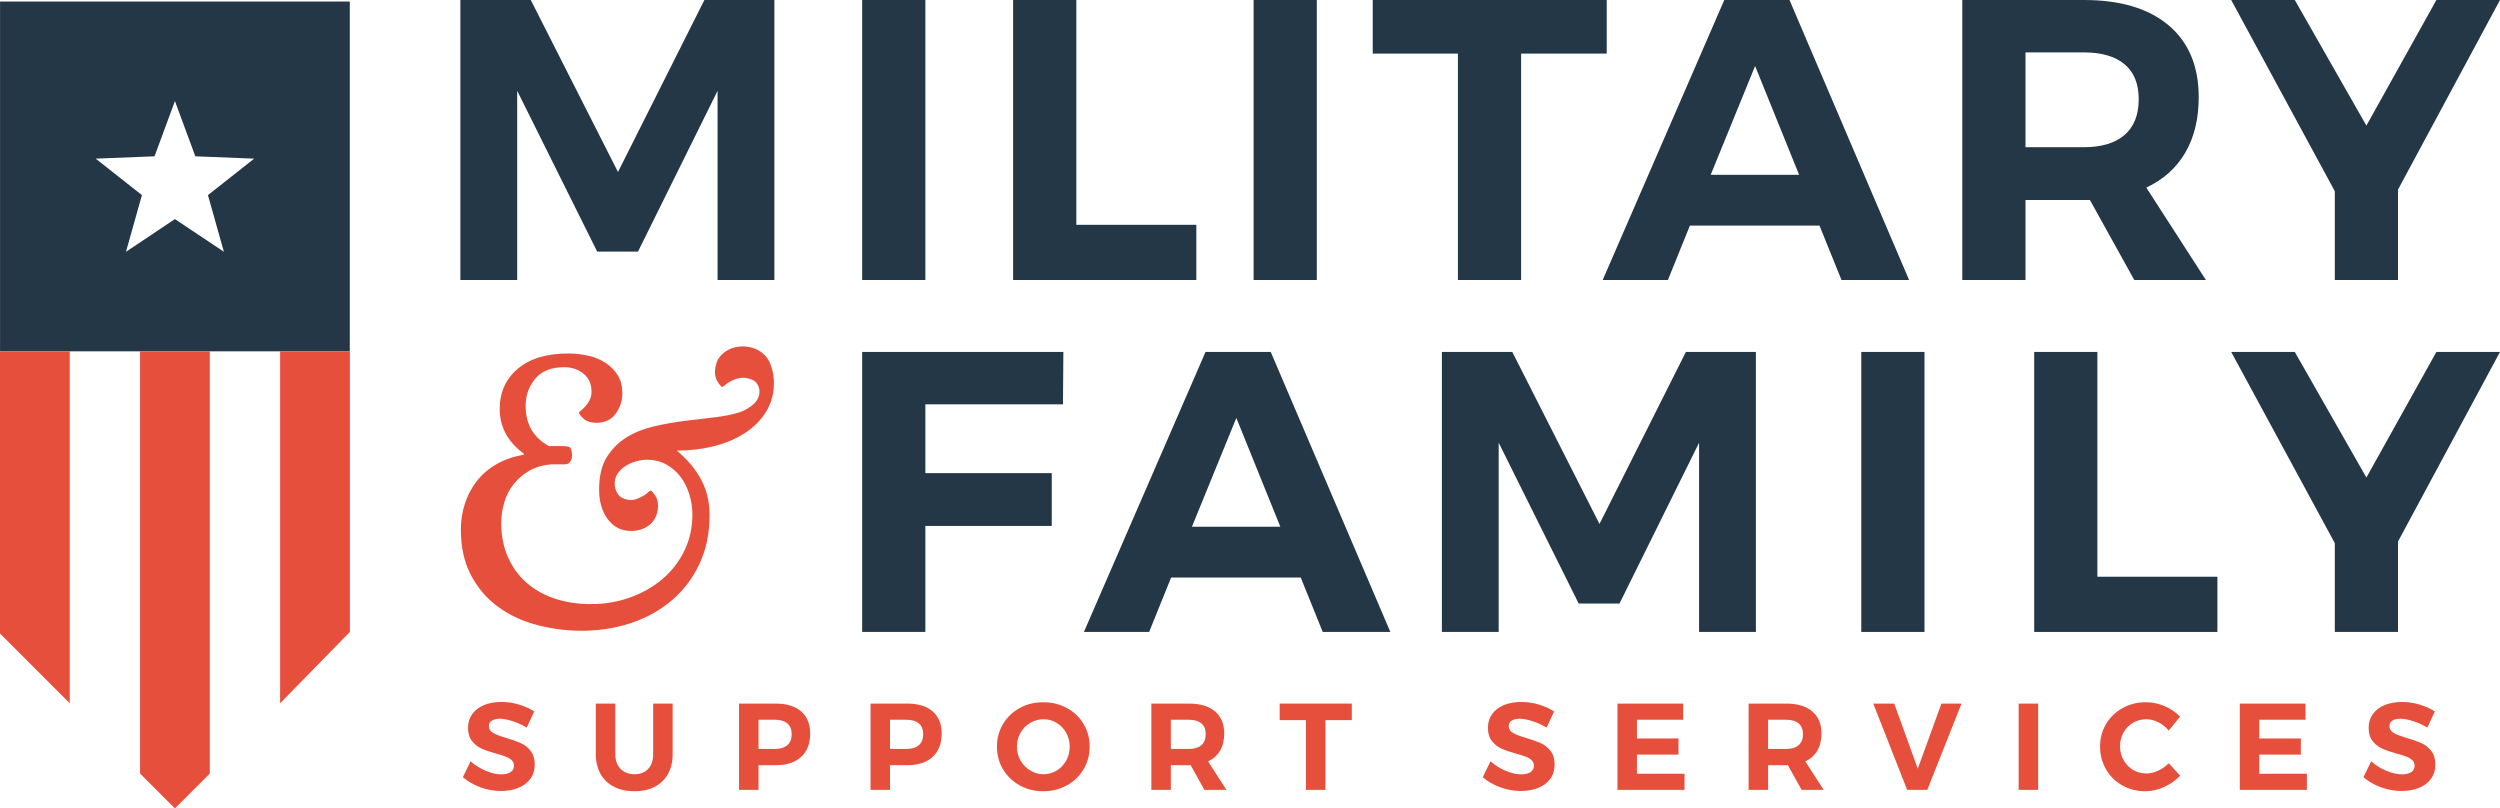<?xml version="1.0" encoding="utf-8"?>
<!-- Generator: Adobe Illustrator 23.1.0, SVG Export Plug-In . SVG Version: 6.00 Build 0)  -->
<svg version="1.1" id="Layer_1" xmlns="http://www.w3.org/2000/svg" xmlns:xlink="http://www.w3.org/1999/xlink" x="0px" y="0px"
	 viewBox="0 0 371.096 120" style="enable-background:new 0 0 371.096 120;" xml:space="preserve">
<style type="text/css">
	.st0{fill:#E74F3D;}
	.st1{fill:#243746;}
</style>
<g>
	<path class="st0" d="M76.089,107.047c-0.738-0.238-1.369-0.358-1.893-0.358
		c-0.501,0-0.897,0.091-1.19,0.275c-0.293,0.183-0.439,0.451-0.439,0.805
		c0,0.451,0.211,0.796,0.631,1.034c0.421,0.237,1.071,0.485,1.949,0.741
		c0.879,0.256,1.601,0.513,2.169,0.769c0.567,0.256,1.053,0.64,1.455,1.153
		c0.403,0.512,0.603,1.189,0.603,2.031c0,0.817-0.216,1.522-0.65,2.113
		c-0.433,0.592-1.028,1.041-1.784,1.345c-0.756,0.305-1.617,0.457-2.58,0.457
		c-1.037,0-2.056-0.183-3.057-0.549c-1-0.366-1.867-0.866-2.598-1.501
		l1.153-2.361c0.647,0.586,1.391,1.056,2.232,1.409
		c0.842,0.355,1.611,0.531,2.305,0.531c0.598,0,1.065-0.11,1.401-0.33
		c0.335-0.22,0.503-0.537,0.503-0.952c0-0.329-0.113-0.6-0.338-0.814
		c-0.226-0.214-0.513-0.387-0.86-0.522c-0.347-0.134-0.826-0.286-1.437-0.457
		c-0.878-0.244-1.595-0.487-2.15-0.732c-0.555-0.244-1.034-0.616-1.437-1.116
		c-0.402-0.501-0.603-1.165-0.603-1.995c0-0.769,0.208-1.442,0.622-2.022
		c0.415-0.58,0.995-1.025,1.739-1.336c0.744-0.311,1.611-0.467,2.598-0.467
		c0.879,0,1.744,0.128,2.598,0.384c0.854,0.256,1.611,0.598,2.269,1.025
		l-1.116,2.397C77.526,107.605,76.828,107.284,76.089,107.047z"/>
	<path class="st0" d="M92.115,114.129c0.519,0.531,1.211,0.797,2.077,0.797
		c0.842,0,1.513-0.262,2.014-0.787c0.5-0.524,0.75-1.25,0.75-2.178v-7.522
		h2.891v7.522c0,1.123-0.229,2.096-0.687,2.919
		c-0.457,0.823-1.113,1.459-1.967,1.904s-1.86,0.668-3.02,0.668
		s-2.172-0.223-3.037-0.668c-0.866-0.445-1.531-1.08-1.995-1.904
		c-0.464-0.823-0.696-1.796-0.696-2.919v-7.522h2.892v7.522
		C91.338,112.876,91.597,113.598,92.115,114.129z"/>
	<path class="st0" d="M118.924,105.601c0.89,0.775,1.336,1.87,1.336,3.285
		c0,1.488-0.449,2.645-1.345,3.468c-0.897,0.823-2.156,1.235-3.779,1.235h-2.544
		v3.66h-2.891v-12.811h5.435C116.771,104.438,118.033,104.826,118.924,105.601z
		 M116.866,110.616c0.433-0.372,0.65-0.918,0.65-1.638
		c0-0.707-0.217-1.242-0.65-1.601c-0.434-0.36-1.059-0.54-1.876-0.54h-2.398
		v4.337h2.398C115.807,111.174,116.432,110.988,116.866,110.616z"/>
	<path class="st0" d="M138.444,105.601c0.89,0.775,1.336,1.87,1.336,3.285
		c0,1.488-0.449,2.645-1.345,3.468c-0.897,0.823-2.156,1.235-3.779,1.235h-2.544
		v3.66h-2.891v-12.811h5.435C136.291,104.438,137.553,104.826,138.444,105.601z
		 M136.385,110.616c0.433-0.372,0.65-0.918,0.65-1.638
		c0-0.707-0.217-1.242-0.65-1.601c-0.434-0.36-1.059-0.54-1.876-0.54h-2.398
		v4.337h2.398C135.327,111.174,135.952,110.988,136.385,110.616z"/>
	<path class="st0" d="M158.362,105.097c1.049,0.574,1.876,1.364,2.48,2.37
		c0.603,1.006,0.906,2.127,0.906,3.358c0,1.232-0.302,2.355-0.906,3.368
		c-0.604,1.012-1.431,1.808-2.48,2.388c-1.049,0.58-2.214,0.87-3.496,0.87
		c-1.281,0-2.446-0.29-3.495-0.87c-1.049-0.58-1.876-1.372-2.48-2.379
		c-0.603-1.006-0.906-2.132-0.906-3.376c0-1.231,0.302-2.352,0.906-3.358
		c0.604-1.006,1.428-1.797,2.471-2.37c1.043-0.573,2.211-0.859,3.504-0.859
		C156.148,104.238,157.312,104.525,158.362,105.097z M152.926,107.303
		c-0.611,0.36-1.092,0.851-1.445,1.473c-0.355,0.623-0.531,1.306-0.531,2.05
		c0,0.758,0.18,1.446,0.54,2.068c0.36,0.623,0.842,1.116,1.446,1.483
		c0.604,0.366,1.26,0.549,1.967,0.549s1.357-0.18,1.949-0.54
		c0.592-0.36,1.062-0.854,1.409-1.483c0.348-0.628,0.522-1.32,0.522-2.077
		c0-0.743-0.174-1.427-0.522-2.05c-0.347-0.622-0.817-1.113-1.409-1.473
		c-0.592-0.36-1.242-0.54-1.949-0.54S153.537,106.943,152.926,107.303z"/>
	<path class="st0" d="M178.774,117.249l-2.031-3.66h-0.274h-2.672v3.66h-2.891v-12.811
		h5.564c1.671,0,2.964,0.387,3.879,1.162c0.916,0.775,1.373,1.87,1.373,3.285
		c0,0.989-0.205,1.834-0.614,2.535c-0.409,0.702-1.003,1.235-1.784,1.601
		l2.727,4.227H178.774z M173.797,111.174h2.672c0.805,0,1.424-0.186,1.857-0.558
		c0.433-0.372,0.65-0.918,0.65-1.638c0-0.707-0.217-1.242-0.65-1.601
		c-0.434-0.36-1.053-0.54-1.857-0.54h-2.672V111.174z"/>
	<path class="st0" d="M189.954,104.438h10.706v2.452h-3.916v10.359h-2.891v-10.359h-3.899
		V104.438z"/>
	<path class="st0" d="M227.48,107.047c-0.738-0.238-1.369-0.358-1.893-0.358
		c-0.501,0-0.897,0.091-1.19,0.275c-0.293,0.183-0.439,0.451-0.439,0.805
		c0,0.451,0.211,0.796,0.631,1.034c0.421,0.237,1.071,0.485,1.949,0.741
		c0.879,0.256,1.601,0.513,2.169,0.769c0.567,0.256,1.053,0.64,1.455,1.153
		c0.403,0.512,0.603,1.189,0.603,2.031c0,0.817-0.216,1.522-0.65,2.113
		c-0.433,0.592-1.028,1.041-1.784,1.345c-0.756,0.305-1.617,0.457-2.58,0.457
		c-1.037,0-2.056-0.183-3.057-0.549c-1-0.366-1.867-0.866-2.598-1.501
		l1.153-2.361c0.647,0.586,1.391,1.056,2.232,1.409
		c0.842,0.355,1.611,0.531,2.305,0.531c0.598,0,1.065-0.11,1.401-0.33
		c0.335-0.22,0.503-0.537,0.503-0.952c0-0.329-0.113-0.6-0.338-0.814
		c-0.226-0.214-0.513-0.387-0.86-0.522c-0.347-0.134-0.826-0.286-1.437-0.457
		c-0.878-0.244-1.595-0.487-2.15-0.732c-0.555-0.244-1.034-0.616-1.437-1.116
		c-0.402-0.501-0.603-1.165-0.603-1.995c0-0.769,0.208-1.442,0.622-2.022
		c0.415-0.58,0.995-1.025,1.739-1.336c0.744-0.311,1.611-0.467,2.598-0.467
		c0.879,0,1.744,0.128,2.598,0.384c0.854,0.256,1.611,0.598,2.269,1.025
		l-1.116,2.397C228.916,107.605,228.219,107.284,227.48,107.047z"/>
	<path class="st0" d="M240.094,104.438h9.754v2.398h-6.863v2.781h6.168v2.398h-6.168v2.837
		h7.064v2.397h-9.956V104.438z"/>
	<path class="st0" d="M267.428,117.249l-2.031-3.66h-0.274h-2.672v3.66h-2.891v-12.811
		h5.564c1.671,0,2.964,0.387,3.879,1.162c0.916,0.775,1.373,1.87,1.373,3.285
		c0,0.989-0.205,1.834-0.614,2.535c-0.409,0.702-1.003,1.235-1.784,1.601
		l2.727,4.227H267.428z M262.451,111.174h2.672c0.805,0,1.424-0.186,1.857-0.558
		c0.433-0.372,0.65-0.918,0.65-1.638c0-0.707-0.217-1.242-0.65-1.601
		c-0.434-0.36-1.052-0.54-1.857-0.54h-2.672V111.174z"/>
	<path class="st0" d="M278.064,104.438h3.111l3.496,9.664l3.513-9.664h2.983l-5.087,12.811
		h-2.984L278.064,104.438z"/>
	<path class="st0" d="M299.645,104.438h2.891v12.811h-2.891V104.438z"/>
	<path class="st0" d="M320.379,107.211c-0.592-0.299-1.187-0.448-1.784-0.448
		c-0.721,0-1.379,0.177-1.977,0.53c-0.598,0.354-1.068,0.836-1.409,1.446
		c-0.342,0.61-0.513,1.287-0.513,2.031c0,0.744,0.171,1.425,0.513,2.04
		c0.341,0.617,0.811,1.105,1.409,1.465c0.597,0.36,1.256,0.54,1.977,0.54
		c0.572,0,1.155-0.138,1.747-0.412c0.592-0.274,1.119-0.643,1.583-1.107
		l1.702,1.848c-0.684,0.708-1.485,1.269-2.406,1.684
		c-0.922,0.415-1.846,0.623-2.773,0.623c-1.257,0-2.397-0.29-3.422-0.87
		c-1.025-0.58-1.831-1.375-2.416-2.388c-0.585-1.013-0.878-2.142-0.878-3.386
		c0-1.232,0.298-2.349,0.896-3.35c0.598-1,1.418-1.787,2.462-2.361
		c1.043-0.573,2.199-0.859,3.468-0.859c0.927,0,1.842,0.192,2.745,0.576
		c0.902,0.384,1.671,0.907,2.305,1.565l-1.684,2.068
		C321.486,107.923,320.97,107.511,320.379,107.211z"/>
	<path class="st0" d="M332.474,104.438h9.754v2.398h-6.863v2.781h6.168v2.398h-6.168v2.837
		h7.064v2.397h-9.956V104.438z"/>
	<path class="st0" d="M358.212,107.047c-0.738-0.238-1.369-0.358-1.893-0.358
		c-0.501,0-0.897,0.091-1.19,0.275c-0.293,0.183-0.439,0.451-0.439,0.805
		c0,0.451,0.211,0.796,0.631,1.034c0.421,0.237,1.071,0.485,1.949,0.741
		c0.879,0.256,1.601,0.513,2.169,0.769c0.567,0.256,1.052,0.64,1.455,1.153
		c0.403,0.512,0.603,1.189,0.603,2.031c0,0.817-0.216,1.522-0.65,2.113
		c-0.433,0.592-1.028,1.041-1.784,1.345c-0.756,0.305-1.617,0.457-2.58,0.457
		c-1.037,0-2.056-0.183-3.057-0.549c-1-0.366-1.867-0.866-2.598-1.501
		l1.153-2.361c0.647,0.586,1.391,1.056,2.232,1.409
		c0.842,0.355,1.611,0.531,2.305,0.531c0.598,0,1.065-0.11,1.401-0.33
		c0.335-0.22,0.503-0.537,0.503-0.952c0-0.329-0.113-0.6-0.338-0.814
		c-0.226-0.214-0.513-0.387-0.86-0.522c-0.347-0.134-0.826-0.286-1.437-0.457
		c-0.878-0.244-1.595-0.487-2.15-0.732c-0.555-0.244-1.034-0.616-1.437-1.116
		c-0.402-0.501-0.603-1.165-0.603-1.995c0-0.769,0.208-1.442,0.622-2.022
		c0.415-0.58,0.995-1.025,1.739-1.336c0.744-0.311,1.611-0.467,2.598-0.467
		c0.879,0,1.744,0.128,2.598,0.384c0.854,0.256,1.611,0.598,2.269,1.025
		l-1.116,2.397C359.649,107.605,358.951,107.284,358.212,107.047z"/>
</g>
<g>
	<path class="st1" d="M0.008,0.231h51.916v51.916H0.008V0.231z M37.727,23.549l-8.733-0.347
		l-3.028-8.199l-3.028,8.199l-8.733,0.347l6.862,5.413l-2.369,8.413l7.269-4.853
		l7.269,4.853l-2.369-8.413L37.727,23.549z"/>
	<g>
		<polygon class="st0" points="41.58,52.147 41.58,104.394 51.933,93.804 51.933,52.147 		"/>
		<polygon class="st0" points="20.789,114.823 25.966,120 31.143,114.823 31.143,52.147 
			20.789,52.147 		"/>
		<polygon class="st0" points="0,94.04 10.353,104.394 10.353,52.147 0,52.147 		"/>
	</g>
</g>
<path class="st1" d="M68.339,0h10.45l12.944,25.532L104.559,0h10.391v41.564h-8.433V13.477
	L94.703,37.347h-6.057L76.77,13.477v28.087h-8.432V0z"/>
<path class="st1" d="M127.978,0h9.381v41.564h-9.381V0z"/>
<path class="st1" d="M150.386,0h9.381v33.37h17.814v8.194h-27.195V0z"/>
<path class="st1" d="M186.083,0h9.381v41.564h-9.381V0z"/>
<path class="st1" d="M203.765,0h34.736v7.955h-12.707v33.609h-9.381V7.955h-12.647V0z"/>
<path class="st1" d="M273.35,41.564l-3.266-8.075h-19.239l-3.265,8.075h-9.679L255.951,0
	h9.679l17.754,41.564H273.35z M253.933,25.948h13.123L260.524,9.797L253.933,25.948z"/>
<path class="st1" d="M316.813,41.564l-6.59-11.875h-0.891h-8.67v11.875h-9.381V0h18.051
	c5.422,0,9.619,1.257,12.588,3.77c2.969,2.513,4.454,6.066,4.454,10.658
	c0,3.206-0.664,5.949-1.99,8.224s-3.256,4.008-5.789,5.195l8.847,13.716H316.813z
	 M300.662,21.851h8.67c2.613,0,4.621-0.604,6.026-1.811s2.108-2.979,2.108-5.315
	c0-2.296-0.703-4.027-2.108-5.195s-3.414-1.752-6.026-1.752h-8.67V21.851z"/>
<path class="st1" d="M371.096,0l-15.141,28.144v13.42h-9.381V28.382L331.194,0h9.441
	l10.629,18.645L361.655,0H371.096z"/>
<path class="st0" d="M102.779,76.385c0-1.017-0.151-2.015-0.452-2.996
	c-0.303-0.979-0.735-1.846-1.301-2.601c-0.565-0.753-1.272-1.364-2.12-1.837
	c-0.848-0.471-1.819-0.708-2.911-0.708c-0.452,0-0.961,0.076-1.526,0.228
	c-0.565,0.15-1.093,0.376-1.582,0.677c-0.49,0.302-0.896,0.689-1.215,1.159
	c-0.321,0.472-0.462,1.026-0.424,1.668c0.037,0.527,0.206,1,0.508,1.414
	c0.301,0.416,0.772,0.677,1.414,0.791c0.49,0.076,0.933,0.038,1.328-0.114
	c0.396-0.15,0.735-0.309,1.018-0.48c0.283-0.169,0.508-0.34,0.678-0.508
	c0.17-0.169,0.291-0.254,0.367-0.254c0.189,0.038,0.443,0.321,0.764,0.848
	c0.32,0.527,0.424,1.188,0.31,1.979c-0.151,1.017-0.593,1.801-1.328,2.345
	c-0.735,0.546-1.611,0.82-2.629,0.82c-1.432,0-2.582-0.573-3.448-1.723
	c-0.867-1.15-1.301-2.63-1.301-4.438c0-1.96,0.377-3.552,1.131-4.777
	c0.753-1.224,1.725-2.205,2.911-2.941c1.188-0.734,2.544-1.281,4.071-1.639
	c1.526-0.357,3.061-0.63,4.608-0.82c1.544-0.188,3.033-0.366,4.465-0.537
	c1.432-0.169,2.676-0.423,3.731-0.763c0.829-0.302,1.526-0.725,2.092-1.271
	c0.565-0.546,0.829-1.197,0.792-1.95c-0.038-0.453-0.208-0.848-0.509-1.188
	c-0.302-0.34-0.829-0.565-1.582-0.679c-0.49-0.036-0.933,0.009-1.329,0.142
	c-0.396,0.133-0.734,0.283-1.017,0.452c-0.283,0.171-0.519,0.34-0.707,0.508
	c-0.19,0.171-0.303,0.254-0.34,0.254c-0.189-0.036-0.443-0.319-0.763-0.848
	c-0.321-0.526-0.424-1.186-0.311-1.977c0.113-0.755,0.386-1.366,0.82-1.839
	c0.433-0.471,0.942-0.82,1.526-1.045c0.583-0.226,1.206-0.33,1.866-0.311
	c0.658,0.019,1.29,0.161,1.894,0.425c1.018,0.49,1.714,1.233,2.092,2.233
	c0.376,0.998,0.545,1.988,0.508,2.967c-0.038,1.546-0.443,2.931-1.215,4.155
	c-0.773,1.226-1.819,2.262-3.137,3.11c-1.321,0.848-2.847,1.489-4.579,1.922
	c-1.734,0.433-3.562,0.649-5.484,0.649c1.583,1.321,2.789,2.763,3.618,4.326
	c0.828,1.563,1.244,3.307,1.244,5.229c0,2.713-0.5,5.136-1.498,7.265
	c-0.999,2.129-2.375,3.939-4.127,5.426c-1.753,1.489-3.808,2.62-6.163,3.392
	c-2.356,0.772-4.89,1.138-7.604,1.102c-2.225-0.038-4.391-0.349-6.501-0.933
	c-2.112-0.582-3.985-1.488-5.626-2.713c-1.639-1.224-2.949-2.78-3.928-4.664
	c-0.981-1.884-1.47-4.127-1.47-6.728c0-1.319,0.198-2.59,0.594-3.816
	c0.396-1.224,0.98-2.338,1.752-3.336c0.772-0.998,1.743-1.837,2.911-2.516
	c1.168-0.679,2.525-1.15,4.071-1.414v-0.169
	c-1.244-0.943-2.148-1.96-2.713-3.053c-0.565-1.093-0.848-2.281-0.848-3.561
	c0-2.487,0.895-4.485,2.685-5.994c1.79-1.506,4.287-2.262,7.491-2.262
	c1.018,0,2.016,0.114,2.997,0.34c0.979,0.226,1.837,0.584,2.572,1.074
	c0.735,0.491,1.329,1.102,1.781,1.839c0.453,0.734,0.678,1.611,0.678,2.628
	c0,1.131-0.33,2.148-0.989,3.053c-0.66,0.905-1.612,1.357-2.855,1.357
	c-0.829,0-1.469-0.207-1.922-0.622c-0.453-0.414-0.678-0.715-0.678-0.903
	c0-0.038,0.094-0.133,0.283-0.283c0.188-0.15,0.404-0.359,0.65-0.622
	c0.245-0.264,0.461-0.575,0.65-0.933c0.189-0.357,0.283-0.782,0.283-1.271
	c0-1.131-0.396-2.015-1.187-2.656s-1.752-0.962-2.883-0.962
	c-1.922,0-3.355,0.575-4.296,1.725c-0.943,1.15-1.414,2.478-1.414,3.984
	c0,2.753,1.149,4.749,3.448,5.994h1.866c0.452,0,0.82,0.038,1.102,0.112
	c0.283,0.076,0.442,0.491,0.48,1.245c0,0.34-0.084,0.651-0.254,0.933
	c-0.17,0.283-0.443,0.423-0.82,0.423h-1.979
	c-1.32,0.114-2.44,0.444-3.363,0.989c-0.924,0.548-1.696,1.226-2.319,2.036
	c-0.621,0.81-1.074,1.715-1.357,2.713c-0.283,1-0.424,2.007-0.424,3.024
	c0,1.848,0.329,3.516,0.989,5.003c0.659,1.489,1.573,2.753,2.742,3.789
	c1.168,1.036,2.573,1.827,4.212,2.374s3.42,0.82,5.342,0.82
	c2.073,0,4.023-0.328,5.851-0.989c1.828-0.66,3.429-1.573,4.805-2.742
	c1.376-1.169,2.46-2.573,3.251-4.212
	C102.384,80.089,102.779,78.307,102.779,76.385z"/>
<path class="st1" d="M127.978,52.24h29.867l-0.06,7.778h-20.426v10.213h18.763v7.838
	h-18.763v15.735h-9.381V52.24z"/>
<path class="st1" d="M196.345,93.804l-3.266-8.075h-19.239l-3.265,8.075h-9.679
	l18.051-41.564h9.679l17.754,41.564H196.345z M176.928,78.188h13.123l-6.531-16.152
	L176.928,78.188z"/>
<path class="st1" d="M214.031,52.24h10.45l12.944,25.532l12.826-25.532h10.391v41.564
	h-8.433V65.717l-11.815,23.87h-6.057l-11.875-23.87v28.087h-8.432V52.24z"/>
<path class="st1" d="M276.287,52.24h9.381v41.564h-9.381V52.24z"/>
<path class="st1" d="M301.952,52.24h9.381v33.37h17.814v8.194h-27.195V52.24z"/>
<path class="st1" d="M371.096,52.24l-15.141,28.144v13.42h-9.381V80.622L331.194,52.24h9.441
	l10.629,18.645l10.391-18.645H371.096z"/>
</svg>

